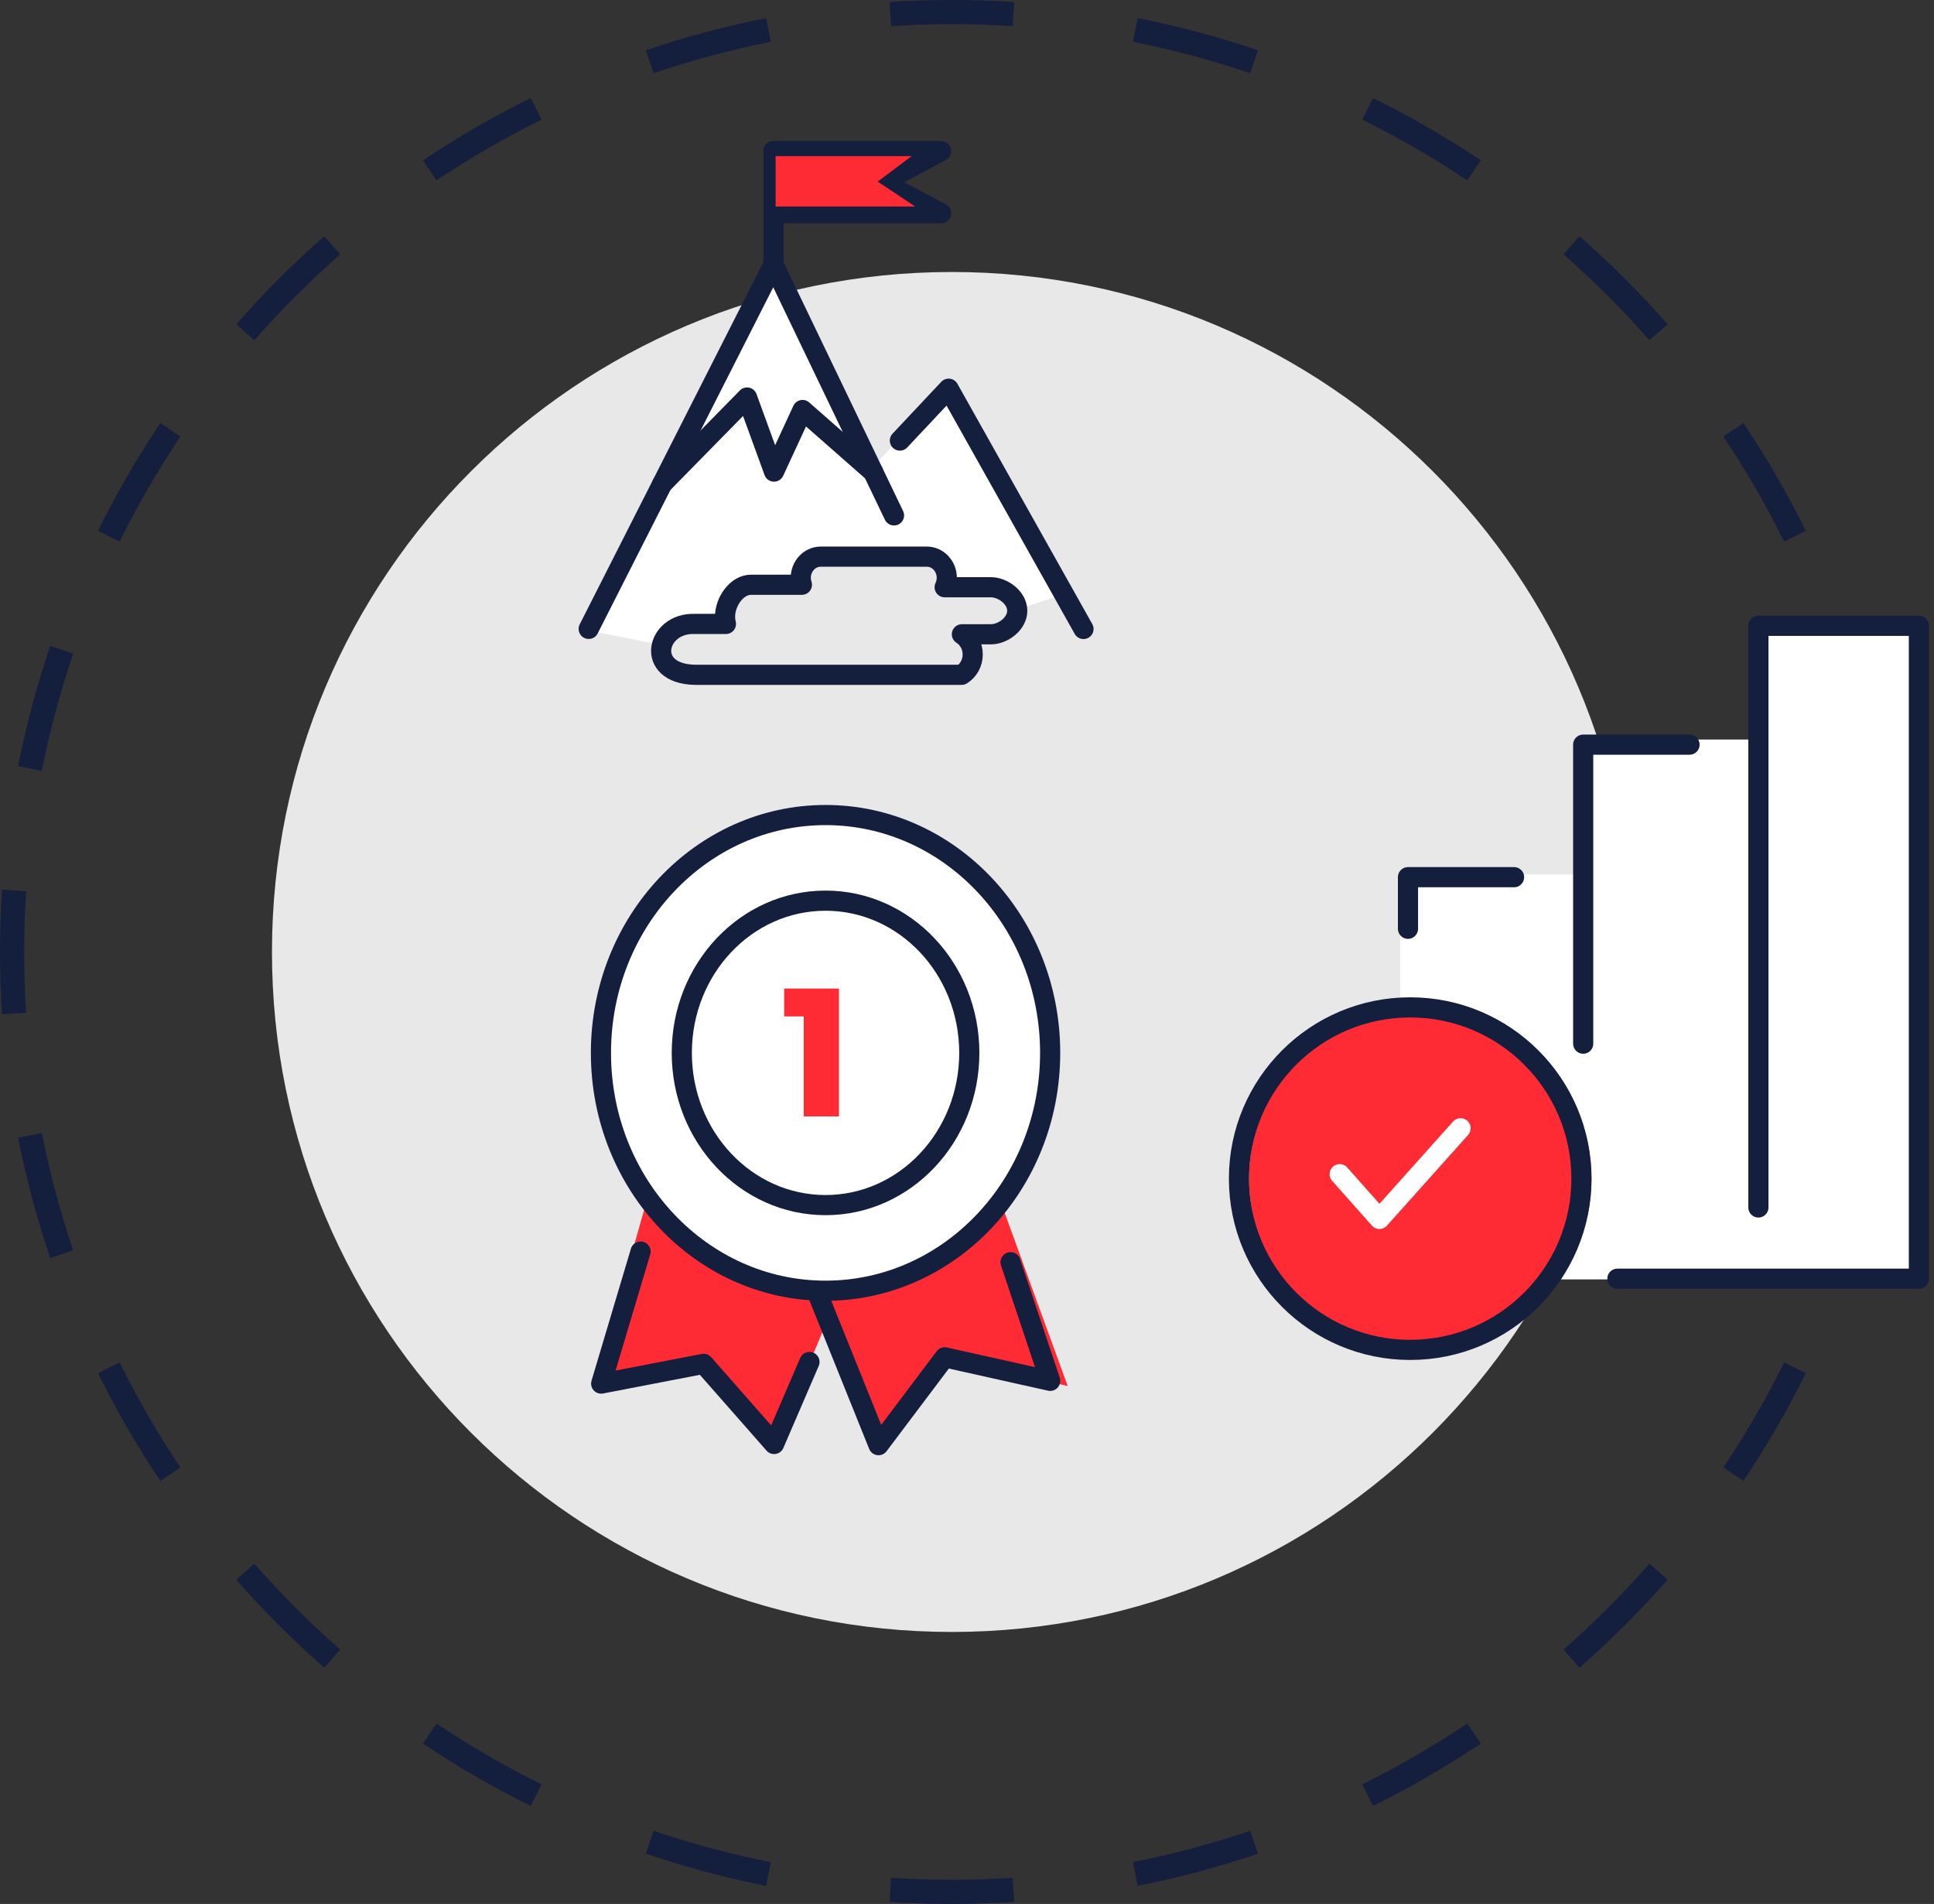 <svg width="192" height="189" viewBox="0 0 192 189" fill="none" xmlns="http://www.w3.org/2000/svg">
<rect x="0" y="0" width="192" height="189" fill="#333333" stroke="none"/>
<path fill-rule="evenodd" clip-rule="evenodd" d="M27 94.5C27 57.221 57.221 27 94.5 27C131.779 27 162 57.221 162 94.5C162 131.779 131.779 162 94.5 162C57.221 162 27 131.779 27 94.5Z" fill="#E8E8E8"/>
<path d="M106 137.593L98.838 117.915L64.819 117L59 137.593L69.295 135.305L76.905 143.542L82.276 130.729L87.648 144L94.362 134.847L106 137.593Z" fill="#FF2B34"/>
<ellipse cx="82" cy="104" rx="23" ry="24" fill="white"/>
<path d="M80.362 135.196L76.85 143.341L69.853 135.383L59.682 137.346L63.594 124.238" stroke="#141F3D" stroke-width="2" stroke-linecap="round" stroke-linejoin="round"/>
<path d="M81.133 128.342L87.216 143.458L93.786 134.736L104.259 137.072L100.322 125.295" stroke="#141F3D" stroke-width="2" stroke-linecap="round" stroke-linejoin="round"/>
<path d="M81.957 89.406C89.838 89.406 96.228 96.172 96.228 104.517C96.228 112.861 89.838 119.627 81.957 119.627C74.076 119.627 67.686 112.861 67.686 104.517C67.686 96.172 74.076 89.406 81.957 89.406Z" stroke="#141F3D" stroke-width="2" stroke-miterlimit="22.93"/>
<path d="M81.957 80.907C94.273 80.907 104.255 91.476 104.255 104.517C104.255 117.557 94.273 128.127 81.957 128.127C69.641 128.127 59.659 117.555 59.659 104.517C59.659 91.478 69.641 80.907 81.957 80.907Z" stroke="#141F3D" stroke-width="2" stroke-miterlimit="22.93"/>
<path d="M77.85 100.895V98.131H83.29V110.822H79.794V100.895H77.85Z" fill="#FF2B34"/>
<path d="M58 62.5L65.5 64L66 62.5L71.5 62L72 60.5L73 58.5H79L79.5 57L81.5 55.5H93L94 58.5H99L101 60.5L105.5 59L94 38.5L87 46L77 26L58 62.5Z" fill="white"/>
<path d="M58.444 62.428L76.789 26.257L88.754 51.162" stroke="#141F3D" stroke-width="2" stroke-linecap="round" stroke-linejoin="round"/>
<path d="M89.338 43.733L94.175 38.585L107.565 62.437" stroke="#141F3D" stroke-width="2" stroke-linecap="round" stroke-linejoin="round"/>
<path d="M79.61 58.047C79.537 57.83 79.498 57.596 79.498 57.353C79.498 56.2 80.389 55.257 81.476 55.257H92.015C93.103 55.257 93.993 56.2 93.993 57.352C93.993 57.69 93.918 58.01 93.781 58.293H98.367C99.58 58.293 100.989 59.344 100.989 60.628C100.989 61.912 99.58 62.964 98.367 62.964H95.492C96.135 63.374 96.567 64.121 96.567 64.968C96.567 65.827 96.125 66.581 95.47 66.986H68.973C63.976 66.874 65.12 61.825 68.934 61.935H72.069C72.01 61.707 71.979 61.468 71.979 61.222C71.979 59.718 73.141 58.047 74.561 58.047H79.61Z" stroke="#141F3D" stroke-width="2" stroke-linecap="round" stroke-linejoin="round"/>
<path d="M65.741 48.042L74.164 39.46L76.842 46.814L79.672 40.699L86.689 46.864" stroke="#141F3D" stroke-width="2" stroke-linecap="round" stroke-linejoin="round"/>
<path d="M76.789 26.257V15" stroke="#141F3D" stroke-width="2" stroke-linecap="round" stroke-linejoin="round"/>
<path d="M76.787 21.166H85.11H93.432L87.637 18.083L93.432 15H76.787" stroke="#141F3D" stroke-width="2" stroke-linecap="round" stroke-linejoin="round"/>
<path d="M92 15H76.5V21H92.5L88 18L92 15Z" fill="#FF2B34" stroke="#141F3D"/>
<path fill-rule="evenodd" clip-rule="evenodd" d="M188.801 100.687L186.406 100.532C186.535 98.538 186.6 96.527 186.6 94.5C186.6 92.473 186.535 90.462 186.406 88.468L188.801 88.314C188.933 90.359 189 92.421 189 94.5C189 96.579 188.933 98.641 188.801 100.687ZM187.201 76.057L184.847 76.523C184.06 72.545 183.017 68.66 181.736 64.884L184.008 64.113C185.323 67.987 186.394 71.975 187.201 76.057ZM179.273 52.695L177.122 53.758C175.335 50.141 173.318 46.659 171.089 43.33L173.083 41.994C175.37 45.41 177.44 48.984 179.273 52.695ZM165.55 32.191L163.746 33.775C161.094 30.753 158.247 27.906 155.225 25.254L156.809 23.45C159.909 26.171 162.829 29.091 165.55 32.191ZM147.006 15.917L145.671 17.911C142.341 15.682 138.859 13.665 135.242 11.878L136.305 9.727C140.016 11.56 143.59 13.63 147.006 15.917ZM124.887 4.992L124.116 7.264C120.34 5.983 116.455 4.94 112.477 4.153L112.943 1.799C117.025 2.606 121.012 3.677 124.887 4.992ZM100.687 0.199L100.532 2.594C98.538 2.465 96.527 2.4 94.5 2.4C92.473 2.4 90.462 2.465 88.468 2.594L88.314 0.199C90.359 0.067 92.421 0 94.5 0C96.579 0 98.641 0.067 100.687 0.199ZM76.057 1.799L76.523 4.153C72.545 4.94 68.66 5.983 64.884 7.264L64.113 4.992C67.987 3.677 71.975 2.606 76.057 1.799ZM52.695 9.727L53.758 11.878C50.141 13.665 46.659 15.682 43.33 17.911L41.994 15.917C45.41 13.63 48.984 11.56 52.695 9.727ZM32.191 23.45L33.775 25.254C30.753 27.906 27.906 30.753 25.254 33.775L23.45 32.191C26.171 29.091 29.091 26.171 32.191 23.45ZM15.917 41.994L17.911 43.33C15.682 46.659 13.665 50.141 11.878 53.758L9.727 52.695C11.56 48.984 13.63 45.41 15.917 41.994ZM4.992 64.113L7.264 64.884C5.983 68.66 4.94 72.545 4.153 76.523L1.799 76.057C2.606 71.975 3.677 67.987 4.992 64.113ZM0.199 88.314C0.067 90.359 0 92.421 0 94.5C0 96.579 0.067 98.641 0.199 100.687L2.594 100.532C2.465 98.538 2.4 96.527 2.4 94.5C2.4 92.473 2.465 90.462 2.594 88.468L0.199 88.314ZM1.799 112.943L4.153 112.477C4.94 116.455 5.983 120.34 7.264 124.116L4.992 124.887C3.677 121.012 2.606 117.025 1.799 112.943ZM9.727 136.305L11.878 135.242C13.665 138.859 15.682 142.341 17.911 145.671L15.917 147.006C13.63 143.59 11.56 140.016 9.727 136.305ZM23.45 156.809L25.254 155.226C27.906 158.247 30.753 161.094 33.775 163.746L32.191 165.55C29.091 162.829 26.171 159.909 23.45 156.809ZM41.994 173.083C45.41 175.37 48.984 177.44 52.695 179.273L53.758 177.122C50.141 175.335 46.659 173.318 43.33 171.089L41.994 173.083ZM64.113 184.008L64.884 181.736C68.66 183.017 72.545 184.06 76.523 184.847L76.057 187.201C71.975 186.394 67.987 185.323 64.113 184.008ZM88.314 188.801L88.468 186.406C90.462 186.535 92.473 186.6 94.5 186.6C96.527 186.6 98.538 186.535 100.532 186.406L100.687 188.801C98.641 188.933 96.579 189 94.5 189C92.421 189 90.359 188.933 88.314 188.801ZM112.943 187.201L112.477 184.847C116.455 184.06 120.34 183.017 124.116 181.736L124.887 184.008C121.012 185.323 117.025 186.394 112.943 187.201ZM136.305 179.273L135.242 177.122C138.859 175.335 142.341 173.318 145.671 171.089L147.006 173.083C143.59 175.37 140.016 177.44 136.305 179.273ZM156.809 165.55L155.226 163.746C158.247 161.094 161.094 158.247 163.746 155.225L165.55 156.809C162.829 159.909 159.909 162.829 156.809 165.55ZM173.083 147.006L171.089 145.671C173.318 142.341 175.335 138.859 177.122 135.242L179.273 136.305C177.44 140.016 175.37 143.59 173.083 147.006ZM184.008 124.887L181.736 124.116C183.017 120.34 184.06 116.455 184.847 112.477L187.201 112.943C186.394 117.025 185.323 121.012 184.008 124.887Z" fill="#141F3D"/>
<path d="M174.63 62H191V127H145.259L148.63 117.076L147.185 112.115L144.778 106.656L139 101.695V86.809H156.815V73.412H174.63V62Z" fill="white"/>
<circle cx="141" cy="117" r="17" fill="#FF2B34"/>
<path d="M140 100C130.612 100 123 107.612 123 117C123 126.388 130.612 134 140 134C149.388 134 157 126.388 157 117C157 107.612 149.388 100 140 100Z" stroke="#141F3D" stroke-width="2" stroke-linecap="round" stroke-linejoin="round"/>
<path d="M133 116.556L136.944 121L145 112" stroke="white" stroke-width="2" stroke-linecap="round" stroke-linejoin="round"/>
<path d="M160.568 126.933H190.498" stroke="#141F3D" stroke-width="2" stroke-linecap="round" stroke-linejoin="round"/>
<path d="M139.779 92.197V87.074H150.311" stroke="#141F3D" stroke-width="2" stroke-linecap="round" stroke-linejoin="round"/>
<path d="M157.173 103.602V73.919H167.729" stroke="#141F3D" stroke-width="2" stroke-linecap="round" stroke-linejoin="round"/>
<path d="M174.567 119.862V62.124H190.5V126.801" stroke="#141F3D" stroke-width="2" stroke-linecap="round" stroke-linejoin="round"/>
</svg>
